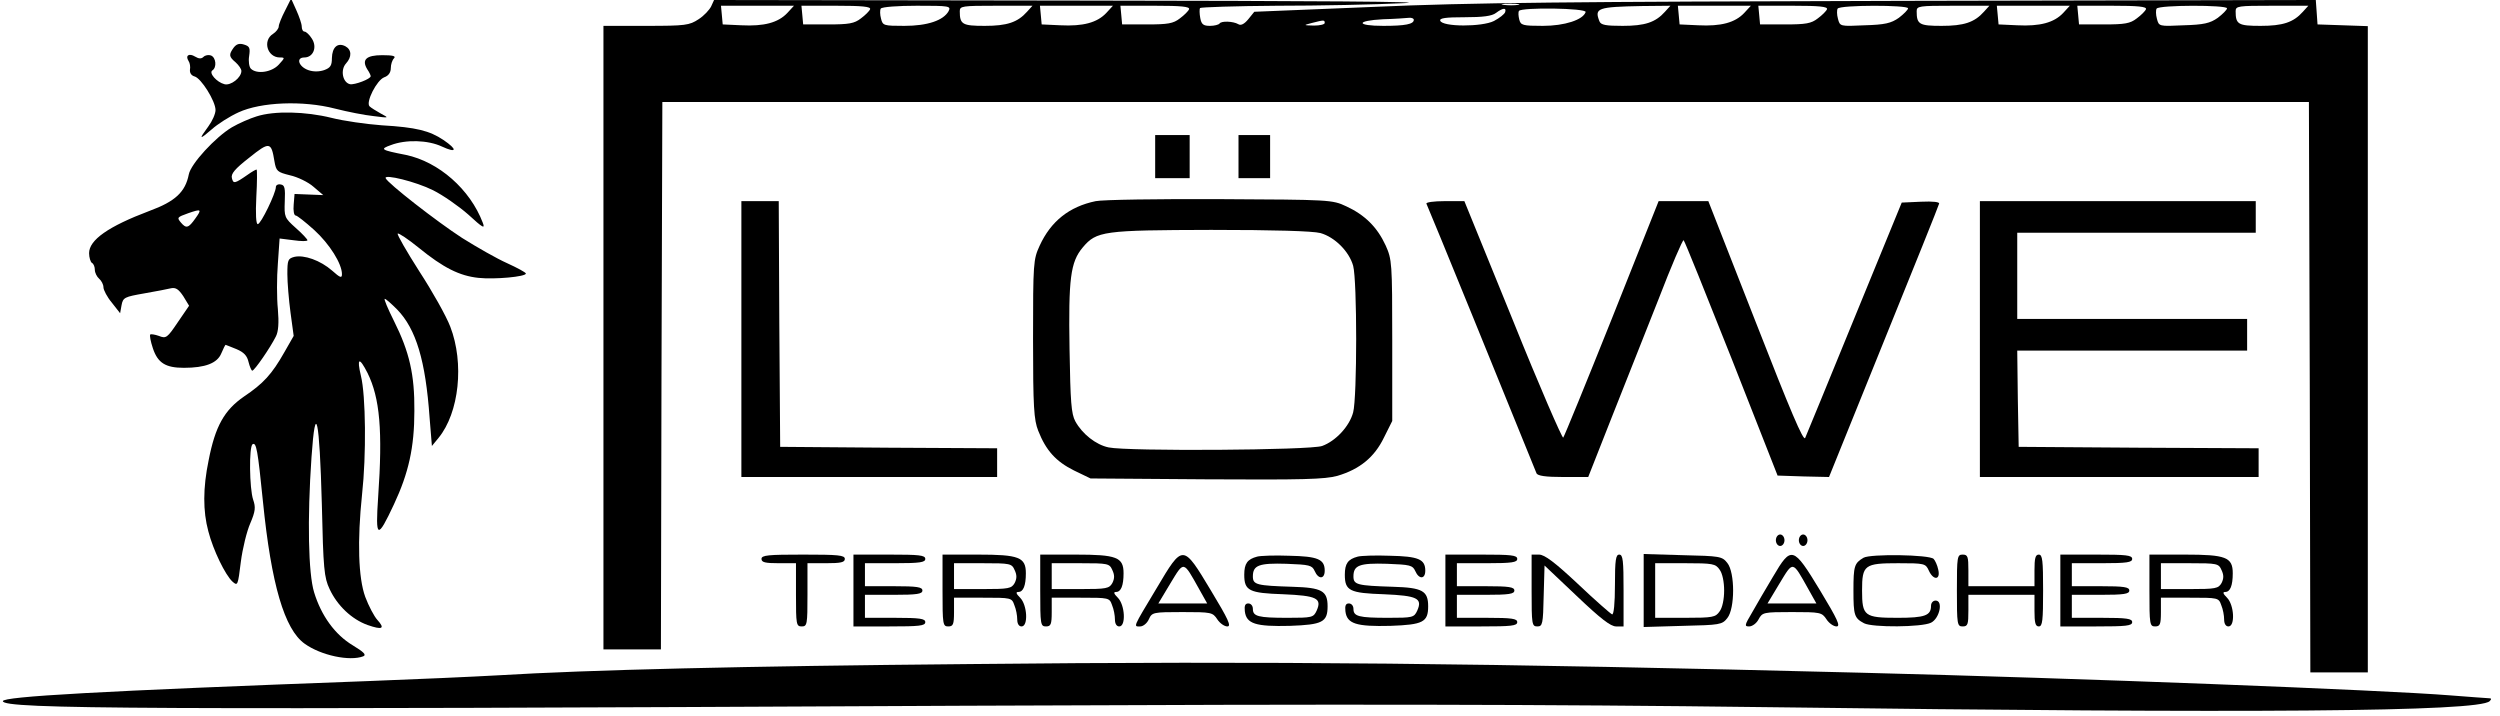 <?xml version="1.0" standalone="no"?>
<!DOCTYPE svg PUBLIC "-//W3C//DTD SVG 20010904//EN"
 "http://www.w3.org/TR/2001/REC-SVG-20010904/DTD/svg10.dtd">
<svg version="1.0" xmlns="http://www.w3.org/2000/svg"
 width="870pt" height="249pt" viewBox="0 0 870 249"
 preserveAspectRatio="xMidYMid meet">

<g transform="translate(0,249) scale(0.1,-0.1)"
fill="#000000" stroke="none">
<path d="M992 2453 c-12 -23 -22 -48 -22 -55 0 -7 -9 -19 -20 -26 -37 -23 -20
-82 24 -82 18 0 18 -1 -4 -25 -25 -27 -77 -34 -97 -14 -6 6 -9 26 -6 44 4 28
2 34 -18 40 -16 5 -26 2 -36 -11 -17 -24 -17 -31 7 -51 11 -10 20 -23 20 -30
0 -23 -37 -52 -59 -46 -27 7 -55 39 -42 48 16 10 13 45 -5 52 -8 3 -20 1 -26
-5 -7 -7 -16 -7 -29 1 -21 13 -35 4 -23 -15 5 -7 7 -21 5 -31 -1 -11 5 -20 16
-23 23 -6 73 -86 73 -117 0 -13 -11 -38 -25 -57 -34 -46 -32 -48 12 -10 20 18
62 45 93 59 78 36 224 42 336 13 43 -11 104 -23 134 -26 55 -7 55 -7 25 9 -16
9 -34 20 -39 25 -14 14 25 91 51 101 15 5 23 17 23 32 0 13 5 28 11 34 8 8 -4
11 -41 11 -56 0 -72 -16 -52 -49 7 -10 12 -21 12 -24 0 -10 -56 -31 -72 -28
-26 6 -34 50 -14 72 21 23 20 48 -2 60 -27 14 -46 -3 -47 -41 0 -26 -5 -34
-27 -42 -18 -6 -38 -6 -55 0 -34 12 -44 44 -14 44 31 0 46 36 26 66 -8 13 -20
24 -25 24 -6 0 -10 8 -10 18 0 9 -9 35 -19 57 l-18 40 -21 -42z"/>
<path d="M2475 2468 c-6 -12 -25 -33 -44 -45 -32 -21 -45 -23 -182 -23 l-149
0 0 -1085 0 -1085 100 0 100 0 2 953 3 952 2865 0 2865 0 3 -992 2 -993 100 0
100 0 0 1125 0 1124 -87 3 -88 3 -3 43 -3 42 -1432 -3 c-1159 -3 -1511 -6
-1847 -21 l-415 -17 -21 -26 c-14 -17 -26 -23 -35 -17 -17 10 -59 12 -65 2 -3
-4 -18 -8 -33 -8 -23 0 -30 5 -34 27 -3 16 -3 31 -1 35 2 3 122 7 267 8 144 0
343 4 442 9 112 5 -310 8 -1110 9 l-1290 2 -10 -22z m2808 5 c-13 -2 -35 -2
-50 0 -16 2 -5 4 22 4 28 0 40 -2 28 -4z m-2543 -28 c-32 -34 -81 -47 -160
-43 l-65 3 -3 33 -3 32 127 0 127 0 -23 -25z m288 13 c-2 -6 -17 -21 -32 -32
-23 -18 -42 -21 -114 -21 l-87 0 -3 33 -3 32 121 0 c90 0 121 -3 118 -12z
m273 -7 c-18 -32 -73 -51 -154 -51 -72 0 -75 1 -81 25 -4 14 -4 30 -1 35 4 6
60 10 126 10 114 0 119 -1 110 -19z m273 -2 c-33 -37 -70 -49 -147 -49 -78 0
-87 5 -87 51 0 18 8 19 127 19 l126 0 -19 -21z m276 -4 c-32 -34 -81 -47 -160
-43 l-65 3 -3 33 -3 32 127 0 127 0 -23 -25z m288 13 c-2 -6 -17 -21 -32 -32
-23 -18 -42 -21 -114 -21 l-87 0 -3 33 -3 32 121 0 c90 0 121 -3 118 -12z
m1656 -9 c-33 -37 -70 -49 -147 -49 -59 0 -76 3 -81 16 -18 46 -7 50 148 53
l99 1 -19 -21z m276 -4 c-32 -34 -81 -47 -160 -43 l-65 3 -3 33 -3 32 127 0
127 0 -23 -25z m288 13 c-2 -6 -17 -21 -32 -32 -23 -18 -42 -21 -114 -21 l-87
0 -3 33 -3 32 121 0 c90 0 121 -3 118 -12z m282 3 c0 -5 -15 -20 -32 -33 -27
-19 -49 -24 -119 -26 -86 -4 -86 -4 -93 23 -4 14 -4 30 -1 35 8 13 245 13 245
1z m264 -12 c-33 -37 -70 -49 -147 -49 -78 0 -87 5 -87 51 0 18 8 19 127 19
l126 0 -19 -21z m276 -4 c-32 -34 -81 -47 -160 -43 l-65 3 -3 33 -3 32 127 0
127 0 -23 -25z m288 13 c-2 -6 -17 -21 -32 -32 -23 -18 -42 -21 -114 -21 l-87
0 -3 33 -3 32 121 0 c90 0 121 -3 118 -12z m282 3 c0 -5 -15 -20 -32 -33 -27
-19 -49 -24 -119 -26 -86 -4 -86 -4 -93 23 -4 14 -4 30 -1 35 8 13 245 13 245
1z m264 -12 c-33 -37 -70 -49 -147 -49 -78 0 -87 5 -87 51 0 18 8 19 127 19
l126 0 -19 -21z m-2776 -1 c-2 -7 -20 -21 -39 -31 -41 -21 -180 -21 -187 1 -3
9 19 12 85 12 63 0 95 4 109 15 24 18 37 19 32 3z m280 0 c-9 -27 -73 -48
-149 -48 -70 0 -77 2 -82 22 -3 12 -4 25 -1 30 8 13 236 10 232 -4z m-598 -27
c0 -15 -29 -21 -106 -21 -95 0 -97 18 -1 23 39 1 80 4 90 5 9 1 17 -2 17 -7z
m-310 -11 c0 -5 -17 -9 -37 -9 -38 1 -38 1 -8 9 43 11 45 11 45 0z"/>
<path d="M893 2085 c-23 -7 -62 -24 -86 -38 -57 -34 -143 -127 -150 -164 -12
-61 -47 -94 -137 -127 -143 -54 -210 -101 -210 -147 0 -15 5 -31 10 -34 6 -3
10 -14 10 -24 0 -10 7 -24 15 -31 8 -7 15 -20 15 -30 0 -9 13 -34 29 -53 l29
-37 5 28 c5 27 11 29 79 41 40 7 82 15 94 18 16 3 26 -4 42 -28 l20 -33 -39
-57 c-37 -55 -41 -58 -66 -48 -14 5 -28 7 -30 5 -3 -3 1 -24 9 -48 17 -51 44
-68 108 -68 74 0 116 16 130 50 7 17 14 30 15 30 1 0 18 -7 38 -15 26 -11 37
-23 42 -45 4 -16 10 -30 13 -30 8 1 62 79 82 119 9 17 11 48 7 95 -4 39 -4
111 0 159 l6 87 48 -6 c27 -4 49 -4 49 0 0 3 -18 23 -41 43 -39 35 -40 38 -38
92 2 46 0 57 -14 59 -9 2 -17 -2 -17 -9 0 -21 -52 -129 -63 -129 -6 0 -8 35
-5 95 3 52 3 95 1 95 -3 0 -17 -8 -31 -18 -46 -32 -50 -32 -55 -12 -4 15 10
32 60 71 71 57 77 56 88 -12 6 -35 10 -38 54 -49 27 -6 64 -24 82 -40 l34 -29
-50 2 -50 2 -3 -37 c-2 -21 1 -38 7 -38 5 0 34 -23 64 -50 54 -49 97 -118 97
-154 0 -15 -6 -13 -34 12 -41 36 -98 56 -132 48 -22 -6 -24 -11 -24 -60 0 -29
5 -89 11 -134 l11 -81 -32 -56 c-44 -78 -74 -110 -141 -155 -68 -47 -100 -103
-123 -222 -20 -96 -20 -177 -1 -247 17 -66 59 -152 84 -175 18 -16 19 -14 29
68 6 47 21 108 33 135 18 42 19 56 10 82 -13 38 -15 185 -2 193 13 8 18 -20
36 -199 29 -289 75 -445 145 -495 57 -41 157 -62 204 -44 12 5 2 15 -36 38
-62 37 -110 103 -135 185 -20 65 -24 253 -9 470 14 202 28 135 36 -164 5 -225
8 -255 27 -295 27 -58 77 -105 132 -125 52 -18 62 -13 34 18 -11 12 -30 48
-42 80 -24 66 -28 194 -11 357 15 135 13 344 -4 412 -15 63 -6 67 23 10 43
-87 53 -201 37 -431 -10 -147 -3 -150 55 -26 51 109 71 198 71 325 1 126 -17
205 -71 313 -21 42 -36 77 -32 77 4 0 23 -17 43 -37 66 -68 99 -178 113 -377
l8 -98 23 28 c72 88 90 260 41 387 -14 37 -63 124 -108 193 -44 69 -78 128
-75 131 3 3 36 -19 73 -49 86 -70 142 -98 208 -105 57 -6 165 4 165 15 0 4
-30 20 -65 36 -36 16 -106 56 -157 88 -88 57 -260 191 -266 208 -6 15 105 -12
165 -42 34 -17 89 -55 123 -85 50 -46 59 -51 50 -28 -44 116 -153 212 -268
236 -87 17 -91 20 -52 34 52 20 129 18 178 -5 52 -24 55 -11 5 23 -48 32 -94
44 -215 51 -53 4 -132 15 -175 26 -89 22 -198 25 -260 5z m-213 -355 c-24 -34
-32 -36 -50 -15 -15 18 -14 19 25 33 46 16 48 14 25 -18z"/>
<path d="M4020 1945 l0 -75 60 0 60 0 0 75 0 75 -60 0 -60 0 0 -75z"/>
<path d="M4310 1945 l0 -75 55 0 55 0 0 75 0 75 -55 0 -55 0 0 -75z"/>
<path d="M3813 1790 c-92 -19 -156 -70 -195 -155 -22 -48 -23 -59 -23 -325 0
-238 3 -281 18 -319 27 -69 62 -107 124 -138 l58 -28 403 -3 c338 -2 412 0
456 12 78 23 129 65 162 133 l29 58 0 280 c0 271 -1 282 -23 331 -29 63 -72
106 -137 136 -49 23 -56 23 -440 25 -214 1 -409 -2 -432 -7z m782 -111 c50
-14 100 -64 114 -114 14 -52 14 -457 0 -510 -13 -49 -61 -100 -108 -117 -41
-15 -678 -19 -743 -5 -44 9 -92 47 -116 91 -14 26 -17 67 -20 251 -4 245 3
303 46 354 48 57 71 60 447 61 217 0 354 -4 380 -11z"/>
<path d="M2580 1310 l0 -480 445 0 445 0 0 50 0 50 -377 2 -378 3 -3 428 -2
427 -65 0 -65 0 0 -480z"/>
<path d="M4964 1781 c4 -6 304 -742 383 -938 4 -9 32 -13 93 -13 l87 0 80 203
c44 111 118 297 164 414 45 117 85 210 88 207 4 -3 78 -188 167 -412 l160
-407 90 -3 89 -2 190 470 c105 259 192 475 193 481 3 6 -21 9 -63 7 l-67 -3
-164 -400 c-90 -220 -167 -408 -172 -419 -6 -13 -51 93 -172 403 l-165 421
-86 0 -87 0 -162 -407 c-90 -225 -166 -411 -170 -416 -3 -4 -83 179 -175 408
l-169 415 -69 0 c-37 0 -66 -4 -63 -9z"/>
<path d="M6890 1310 l0 -480 485 0 485 0 0 50 0 50 -417 2 -418 3 -3 168 -2
167 400 0 400 0 0 55 0 55 -400 0 -400 0 0 150 0 150 415 0 415 0 0 55 0 55
-480 0 -480 0 0 -480z"/>
<path d="M6180 610 c0 -11 7 -20 15 -20 8 0 15 9 15 20 0 11 -7 20 -15 20 -8
0 -15 -9 -15 -20z"/>
<path d="M6260 610 c0 -11 7 -20 15 -20 8 0 15 9 15 20 0 11 -7 20 -15 20 -8
0 -15 -9 -15 -20z"/>
<path d="M2650 545 c0 -12 13 -15 60 -15 l60 0 0 -110 c0 -103 1 -110 20 -110
19 0 20 7 20 110 l0 110 65 0 c51 0 65 3 65 15 0 13 -23 15 -145 15 -122 0
-145 -2 -145 -15z"/>
<path d="M2970 435 l0 -125 125 0 c104 0 125 2 125 15 0 12 -18 15 -105 15
l-105 0 0 40 0 40 100 0 c82 0 100 3 100 15 0 12 -18 15 -100 15 l-100 0 0 40
0 40 105 0 c87 0 105 3 105 15 0 13 -21 15 -125 15 l-125 0 0 -125z"/>
<path d="M3280 435 c0 -118 1 -125 20 -125 17 0 20 7 20 50 l0 50 100 0 c99 0
101 0 110 -26 6 -14 10 -36 10 -50 0 -15 6 -24 15 -24 24 0 20 75 -5 100 -14
14 -16 20 -6 20 17 0 26 22 26 65 0 56 -24 65 -167 65 l-123 0 0 -125z m251
71 c8 -17 8 -29 0 -45 -11 -19 -20 -21 -111 -21 l-100 0 0 45 0 45 100 0 c96
0 101 -1 111 -24z"/>
<path d="M3620 435 c0 -118 1 -125 20 -125 17 0 20 7 20 50 l0 50 100 0 c99 0
101 0 110 -26 6 -14 10 -36 10 -50 0 -15 6 -24 15 -24 24 0 20 75 -5 100 -14
14 -16 20 -6 20 17 0 26 22 26 65 0 56 -24 65 -167 65 l-123 0 0 -125z m251
71 c8 -17 8 -29 0 -45 -11 -19 -20 -21 -111 -21 l-100 0 0 45 0 45 100 0 c96
0 101 -1 111 -24z"/>
<path d="M4025 443 c-84 -140 -81 -133 -57 -133 10 0 24 11 30 25 11 24 14 25
117 25 101 0 105 -1 121 -25 9 -14 25 -25 35 -25 15 0 4 24 -57 125 -98 163
-97 163 -189 8z m148 -3 l28 -50 -85 0 -85 0 42 70 c48 79 44 80 100 -20z"/>
<path d="M4375 553 c-34 -9 -45 -24 -45 -63 0 -56 17 -64 136 -68 116 -5 135
-14 116 -57 -11 -24 -16 -25 -101 -25 -103 0 -121 5 -121 31 0 11 -7 19 -16
19 -11 0 -14 -8 -12 -27 5 -44 38 -54 157 -51 113 4 131 13 131 68 0 54 -20
65 -122 68 -125 4 -138 7 -138 36 0 39 21 47 117 44 80 -3 89 -5 98 -25 13
-30 35 -29 35 1 0 40 -24 50 -124 52 -50 2 -100 0 -111 -3z"/>
<path d="M4725 553 c-34 -9 -45 -24 -45 -63 0 -56 17 -64 136 -68 116 -5 135
-14 116 -57 -11 -24 -16 -25 -101 -25 -103 0 -121 5 -121 31 0 11 -7 19 -16
19 -11 0 -14 -8 -12 -27 5 -44 38 -54 157 -51 113 4 131 13 131 68 0 54 -20
65 -122 68 -125 4 -138 7 -138 36 0 39 21 47 117 44 80 -3 89 -5 98 -25 13
-30 35 -29 35 1 0 40 -24 50 -124 52 -50 2 -100 0 -111 -3z"/>
<path d="M5030 435 l0 -125 125 0 c104 0 125 2 125 15 0 12 -18 15 -105 15
l-105 0 0 40 0 40 100 0 c82 0 100 3 100 15 0 12 -18 15 -100 15 l-100 0 0 40
0 40 105 0 c87 0 105 3 105 15 0 13 -21 15 -125 15 l-125 0 0 -125z"/>
<path d="M5330 435 c0 -118 1 -125 20 -125 18 0 20 8 22 106 l3 106 112 -106
c83 -79 118 -106 137 -106 l26 0 0 125 c0 104 -2 125 -15 125 -12 0 -15 -18
-15 -106 0 -63 -4 -104 -10 -102 -5 2 -59 49 -119 106 -80 75 -116 102 -135
102 l-26 0 0 -125z"/>
<path d="M5720 435 l0 -127 136 4 c129 3 137 4 155 27 27 33 27 159 0 192 -18
23 -26 24 -155 27 l-136 4 0 -127z m264 73 c10 -13 16 -43 16 -73 0 -30 -6
-60 -16 -73 -14 -20 -23 -22 -120 -22 l-104 0 0 95 0 95 104 0 c97 0 106 -2
120 -22z"/>
<path d="M6170 483 c-25 -42 -58 -98 -73 -125 -26 -44 -27 -48 -10 -48 11 0
26 11 33 25 13 24 17 25 116 25 99 0 104 -1 120 -25 9 -14 25 -25 35 -25 15 0
4 24 -57 125 -94 155 -100 157 -164 48z m123 -43 l28 -50 -85 0 -85 0 42 70
c48 79 44 80 100 -20z"/>
<path d="M6485 549 c-32 -19 -35 -29 -35 -114 0 -86 3 -96 37 -114 29 -15 201
-14 233 2 30 15 43 77 16 77 -9 0 -16 -8 -16 -18 0 -34 -21 -42 -116 -42 -116
0 -124 6 -124 95 0 89 8 95 126 95 91 0 95 -1 106 -25 16 -36 42 -34 33 3 -3
15 -11 32 -16 37 -15 15 -220 18 -244 4z"/>
<path d="M6810 435 c0 -118 1 -125 20 -125 18 0 20 7 20 55 l0 55 115 0 115 0
0 -55 c0 -42 3 -55 15 -55 13 0 15 21 15 125 0 104 -2 125 -15 125 -12 0 -15
-13 -15 -55 l0 -55 -115 0 -115 0 0 55 c0 48 -2 55 -20 55 -19 0 -20 -7 -20
-125z"/>
<path d="M7170 435 l0 -125 125 0 c104 0 125 2 125 15 0 12 -18 15 -105 15
l-105 0 0 40 0 40 100 0 c82 0 100 3 100 15 0 12 -18 15 -100 15 l-100 0 0 40
0 40 105 0 c87 0 105 3 105 15 0 13 -21 15 -125 15 l-125 0 0 -125z"/>
<path d="M7480 435 c0 -118 1 -125 20 -125 17 0 20 7 20 50 l0 50 100 0 c99 0
101 0 110 -26 6 -14 10 -36 10 -50 0 -15 6 -24 15 -24 24 0 20 75 -5 100 -14
14 -16 20 -6 20 17 0 26 22 26 65 0 56 -24 65 -167 65 l-123 0 0 -125z m251
71 c8 -17 8 -29 0 -45 -11 -19 -20 -21 -111 -21 l-100 0 0 45 0 45 100 0 c96
0 101 -1 111 -24z"/>
<path d="M3370 179 c-783 -7 -1321 -20 -1635 -39 -88 -5 -290 -14 -450 -20
-945 -35 -1275 -54 -1275 -70 0 -28 500 -30 3345 -16 1351 6 2014 5 2800 -5
1686 -22 2472 -16 2509 21 7 7 6 10 -1 10 -7 0 -67 5 -135 10 -235 19 -1298
60 -2053 79 -1293 33 -2056 41 -3105 30z"/>
</g>
</svg>
